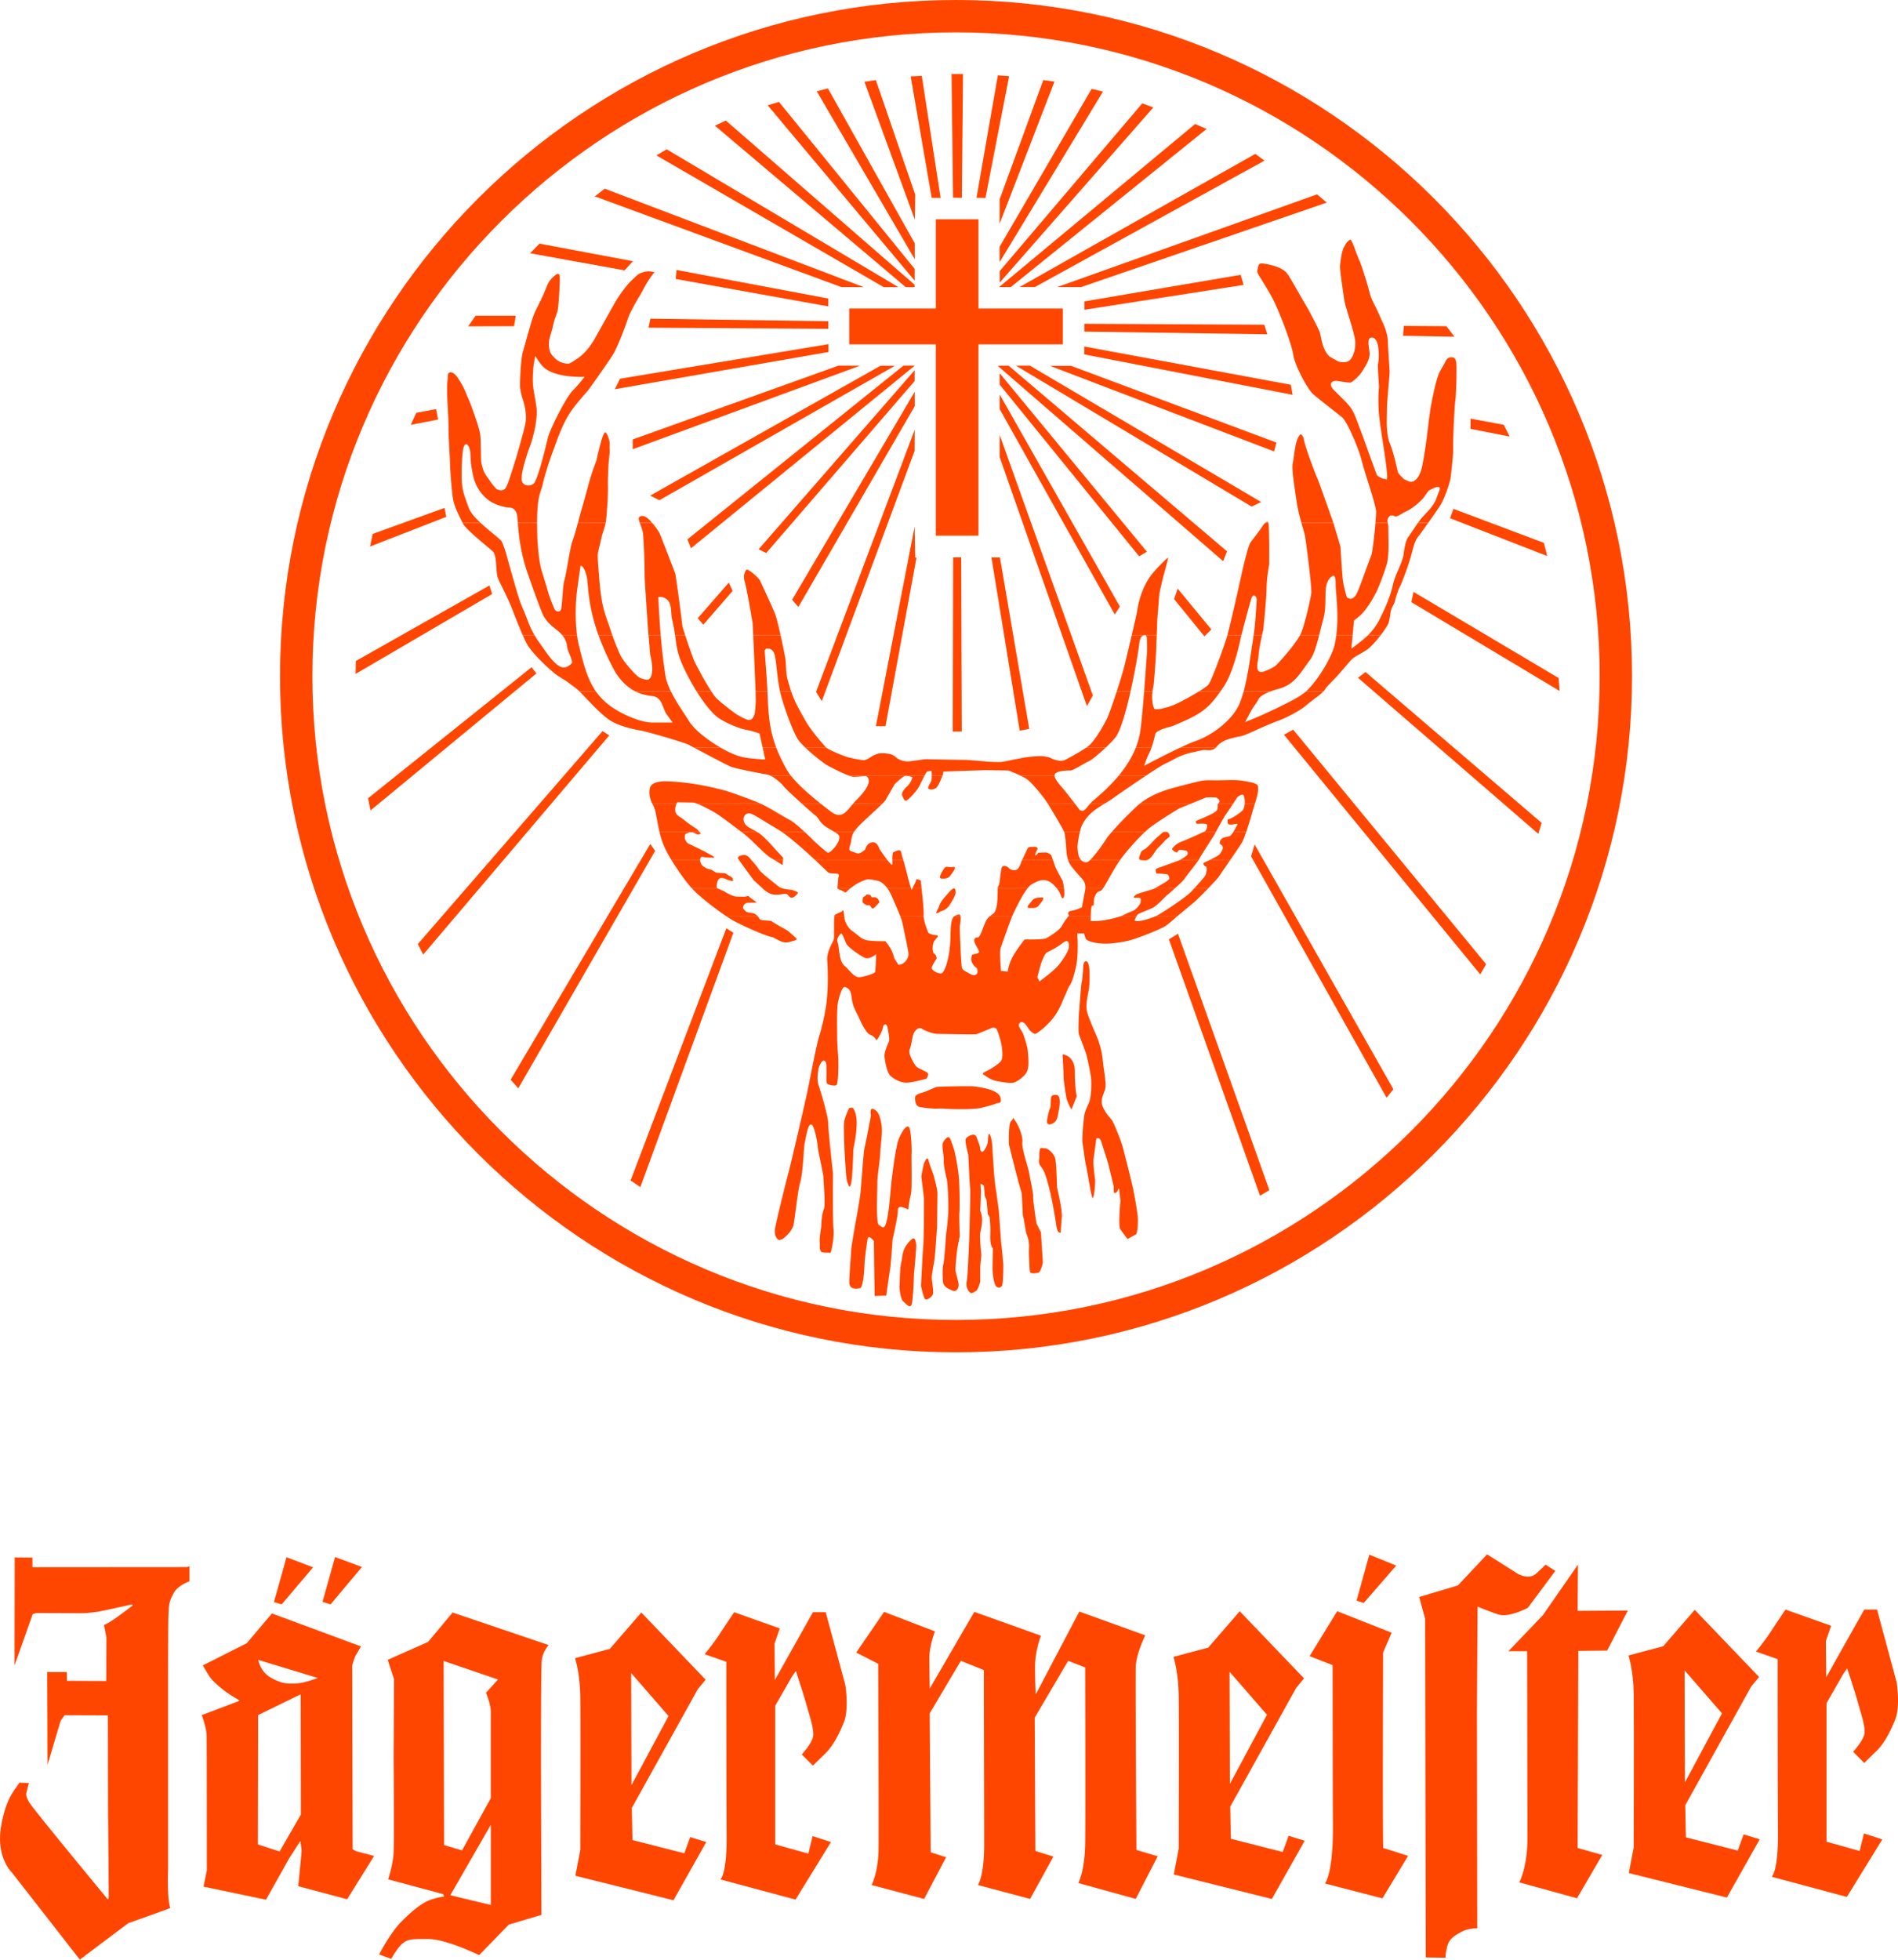 <?xml version="1.0" encoding="UTF-8"?>
<svg xmlns="http://www.w3.org/2000/svg" height="321.279" viewBox="296.261 450.634 317.865 328.102" width="311.256">
  <g fill="#ff4600">
    <path d="m441.98 602.282c.187.187.265.639.607.39.343-.25.733-.734.858-.843s.062-.296-.048-.514c-.108-.22-.265-.327-.482-.422-.219-.094-.64.063-.718-.077-.078-.142-.093-.345-.312-.359s-.422-.139-.608.094c-.188.234-.468.156-.515.484s-.078.701.047.776c.124.078.344.3.593.375.252.08.392-.091.578.096m-18.101-2.994s.936.998 1.934 1.123c.997.124 1.934-.251 2.245-.062.312.187.437.687.936.562.499-.126.936-.813.936-.813s-.624-.435-1.31-.496c-.687-.064-1.56-.188-1.996-.562-.438-.375-2.993-2.308-3.305-2.869s-1.248-1.559-1.248-1.559-.499-.75-1.061-.812c-.561-.062-1.371.25-1.123.624.25.375 1.062 1.497 1.062 1.497l1.559 2.12zm30.622 36.983c.562.062 4.614.187 5.988-.125 1.371-.312 2.119-.562 2.618-.747.498-.188.873.062.75-.813-.126-.873-1.062-1.247-1.748-1.496-.687-.251-2.183-.499-2.743-.562-.562-.063-5.987 0-6.362.125-.374.124-1.621.748-2.12.872-.499.126-1.31.375-1.372.812-.062.438.062 1.436.687 1.621.624.188 2.682.313 2.682.313s1.059-.062 1.62 0m-15.467-.186s.81.687.686 3.117c-.125 2.433-.562 3.368-.562 4.304 0 .937-.187 3.93-.187 3.93s-.188 2.683-.624 1.621c-.437-1.06-.374-1.871-.499-3.306-.125-1.434-.374-6.673-.187-7.484s.81-2.118.81-2.118zm3.701 31.537-.125-9.195c-.066-.087-.52-.658-.814-.658-.112 0-.186.092-.226.276-.186.862-.496 3.648-.499 3.677-.014.452-.144 4.462-.781 4.591a3.43 3.43 0 0 1 -.68.076c-.741 0-1.117-.354-1.117-1.055 0-.739.099-2.13.186-3.354.054-.748.104-1.455.126-1.947.034-.697.422-2.894.799-5.017.331-1.87.674-3.805.762-4.653.068-.67.154-1.785.247-2.964.157-2.042.32-4.154.439-4.59.122-.447.521-2.521.784-3.892.148-.767.255-1.321.276-1.407.015-.059.001-.193-.014-.338-.028-.291-.065-.656.074-.812.091-.102.234-.103.436-.002.773.387 1.025 1.123 1.27 2.525.165.951.029 2.213-.08 3.228-.057.533-.106.995-.106 1.332 0 .518-.134 1.616-.263 2.68-.122 1.004-.236 1.953-.236 2.372 0 .485-.02 1.435-.036 2.271-.015.688-.027 1.284-.027 1.532l-.001.196c-.014 2.057.103 3.152.351 3.259.09.038.183.107.271.174.136.102.277.205.408.205.248 0 .456-.399.635-1.223.296-1.352.477-3.354.622-4.965.069-.768.128-1.43.188-1.892l.053-.404c.219-1.704.675-5.25 1.136-6.343.398-.946 1.024-2.052 1.476-2.052.082 0 .155.035.217.106.396.463.503 4.122.444 4.523-.02.145-.013.859-.004 1.768.021 1.853.046 4.389-.121 4.974-.246.861-.434 2.472-.436 2.487l-.01.085-.062-.06c-.001-.002-.125-.12-.481-.239-.038-.014-.08-.028-.126-.046-.181-.065-.404-.146-.604-.146-.311 0-.463.213-.463.651 0 1.053-.838 4.599-.874 4.749-.012.175-.312 4.433-.436 5.112-.123.678-.618 4.266-.623 4.303l-.006.033-.034.002zm4.157-1.539s.125 1.995.624 2.432c.499.438 1.061 1.188 1.372.624.312-.562.438-5.176.438-5.176s.436-4.554.373-4.927c-.062-.375-.187-1.312-.623-.999s-1.123 1.061-1.436 1.872c-.311.81-.249 1.309-.436 2.057-.188.75-.25 2.495-.25 2.745 0 .249-.062 1.372-.062 1.372m6.299-10.041s-.312 4.677-.437 5.55-.499 2.435-.437 3.182c.062.749.374 2.245.125 2.683-.25.436-1.061.998-1.311.623-.249-.373-.624-2.12-.624-2.12s.25-5.301.375-6.735.125-7.298.125-7.731c0-.438-.437-3.618-.437-3.867 0-.25.374-1.997.374-1.997s.561-1.683.811-.748c.249.937.811 2.37.811 2.37s.686 2.37.686 3.181c.001.809-.061 5.609-.061 5.609m2.931-12.661s.624 2.807.749 4.679c.124 1.871.124 5.363.062 5.676-.062.312.062 3.866.062 3.866s-.374 1.809-.437 2.309c-.062.498-.373 3.181-.248 3.679.123.5.561 1.936.497 2.308-.062.375-.311 1.123-1.06.812-.748-.312-1.497-.688-1.559-1.436s-.125-2.37.062-2.994c.188-.623.438-5.052.5-5.361.062-.312.249-1.871.312-3.307.062-1.435-.062-4.803-.249-5.551-.188-.749-.562-2.559-.499-3.056.062-.499-.312-2.371-.188-2.87s.936-1.56 1.247-.873c.313.684.749 2.119.749 2.119m3.866-1.87c.188.498.437 1.122.437 1.496s.312.749.687.188c.375-.562.5-.937.561-1.311.062-.374.062-1.871.374-1.247.313.623.374 1.684.374 1.684l.312 4.804s.125 1.495.312 2.681.498 3.618.498 3.618.374 5.426.436 5.737.312 3.242.312 3.242 0 3.307-.25 3.556c-.248.251-.436.375-.871.125-.438-.249-.687-2.12-.687-3.057 0-.936.062-3.368.062-3.368s-.499-.312-.437-2.245-.125-2.992-.125-2.992l-.312-.562s-.126-2.184-.25-2.433c-.123-.25-.249-.623-.249-.623l-.124-1.623s-.686-.685-.561 0c.125.687-.063 4.18-.063 4.18s.312.624.312 1.497c0 .874-.188 1.561-.312 2.246-.126.687.188 3.679.188 3.679s-.188 1.747-.188 2.059v2.37s-.374 1.435-.686 1.56c-.313.126-.749.622-1.122.188-.375-.438-.625-.999-.438-1.936.188-.935.438-8.044.438-8.044s.186-7.049.123-7.299c-.062-.248-.312-5.675-.312-5.675s-.622-2.308-.436-2.682c.187-.375 1.062-.812 1.434-.687.376.125.376.375.563.874m6.238-3.306c.562.748 1.372 2.619 1.248 3.68-.125 1.061.997 4.239 1.123 5.053.123.81.747 3.555.685 4.053-.062.5.562 4.49.562 4.49l.748 1.497.313 5.053s-.313 1.56-.748 1.684c-.438.125-1.248.188-1.373-.062s-.25-3.617-.187-3.992c.062-.373-.063-1.621-.313-2.12-.249-.499-.562-2.993-.686-3.305s-.124-3.742-.312-4.116c-.188-.375-2.059-7.858-2.059-7.858s-.125-3.555.374-3.93.063-.876.625-.127m4.863 4.691s.298-.017.493.073c.53.242 1.304.979 1.442 1.845.187 1.188.249 4.617.249 4.617s.935 3.805.81 5.052c-.124 1.247-.187 2.557-.187 2.557s-.562.188-.75-1.31c-.187-1.497-.81-4.616-.81-4.616s-.747-3.367-1.248-4.365c-.499-.996-.933-.996-.81-1.995.08-.64.007-1.523.201-1.826.11-.171.61-.032.61-.032m.562-4.941s-.313 1.247.686.873c.998-.374.998-1.062 1.248-2.309.248-1.246.248-2.493-.374-2.556-.624-.062-.874.124-.935.497-.064.375 0 1.498-.188 1.809-.188.315-.437 1.686-.437 1.686m2.557-10.789s2.062.124 2.059 2.868c-.002 2.744.312 4.179.312 4.179l-.875 2.184s-.748-1.247-.873-2.059c-.124-.812-.437-2.683-.437-3.243.001-.562-.186-3.929-.186-3.929m3.48-14.85s.029-.498.253-.66c.53-.383.708.708.749 1.148.062.682.091 2.657-.093 3.602-.094.486-.233 1.123-.316 1.77-.083.648-.109 1.33.039 1.894.141.534.472 1.385.799 2.176.324.784.643 1.509.769 1.806.247.587.861 2.128 1.046 4.005.096.954.235 1.86.342 2.653.104.794.172 1.453.127 1.93a2.88 2.88 0 0 1 -.179.707c-.09.252-.194.508-.28.771-.178.54-.283 1.14.004 1.815.272.642.568 1.081.846 1.432.267.336.514.583.7.847.355.504 1.628 3.724 1.844 4.62.219.903 1.434 5.577 1.746 7.134.312 1.567.745 4.042.745 4.896 0 .431-.015 1.03-.077 1.547-.03.25-.07.479-.125.656-.06.188-.118.254-.142.267-.301.148-1.082.575-1.393.744l-.145-.196s-.623-.809-1.06-1.43c-.389-.558.024-4.755.03-4.814l-.254-2.061s-.257.488-.274.513a.68.68 0 0 1 -.092.11.646.646 0 0 1 -.381.192c-.163.025-.141-.857-.122-1.063l-.94-3.86c-.062-.251-1-3.191-1.188-3.755-.104-.31-.26-.465-.439-.508a.417.417 0 0 0 -.211.005.84.84 0 0 0 -.162.084s-.322 2.627-.445 3.311c-.067.371-.018 1.146.052 1.863.07.727.164 1.43.196 1.68.027.229 0 .957-.079 1.677a9.462 9.462 0 0 1 -.147.969c-.027.13-.058.242-.09.329-.035.092-.059.119-.059.119-.032-.028-.073-.098-.122-.228-.095-.249-.171-.606-.234-.923-.126-.626-.689-4.004-.813-4.442-.062-.216-.169-.924-.276-1.678-.108-.764-.219-1.575-.281-1.98-.12-.782.188-4.313.37-4.981.092-.334.183-.561.296-.818.117-.268.259-.564.446-1.034.391-.977.386-3.32.323-4.007-.062-.69-.628-3.396-.817-4.023-.186-.624-1.122-2.991-1.246-3.428-.113-.397.005-3.294.068-3.865.031-.281.109-1.391.195-2.477.086-1.103.179-2.132.232-2.292.071-.212.134-.88.18-1.458.046-.603.085-1.291.085-1.291"></path>
    <path d="m470.338 614.958s2.424-1.771 3.217-2.738 1.586-2.292 1.676-2.819c.087-.528.175-1.808-1.059-.838-1.234.971-2.379 1.365-2.688 1.63-.309.267-.573 1.06-.705 1.277-.132.222-.793 2.784-.793 2.784zm-27.345-4.56s-1.061.896-1.81.632c-.748-.267-2.819-1.765-3.129-2.291-.308-.529-.712-1.984-.977-1.765-.156.132-.49.512-.58.918-.062.283.068.547.14.89.177.838.201 2.874 1.039 3.542.837.668 1.597 2.046 2.609 1.914 1.014-.133 2.445-.606 2.533-.87.089-.264.175-2.97.175-2.97m-5.335-6.315.031.244c.024.174.052.322.08.419.112.376.525 1.322 1.296 1.824.176.112.345.245.513.383.173.141.345.287.521.425.357.279.749.54 1.218.657.454.111 1.284.158 1.983.176.556.014 1.042.012 1.228.011.157.188.655.798.947 1.354.177.334.316.712.413 1.007.098.295.157.535.157.535l.576.882c-.01.06.016.124.147.162a.266.266 0 0 0 .11.005l.116-.023c.791-.147 1.507-1.106 1.408-1.943-.088-.751-.928-4.635-1.061-5.26-.033-.155-.143-.467-.295-.855h3.901c.077 1.135.807 2.751.807 2.751s.438.312 1.248.375c.81.062-.125.561-.375 1.186-.249.622-.249 1.685.125 1.934s.374.81.374.81-.624.874-.81 1.436c-.188.562 1.247 1.186 1.683.999.438-.188 1.372-2.495 1.436-6.05.041-2.405.227-3.126.594-3.438h1.094c.092.514-.129 1.483-.129 1.815 0 .499.125 3.491.125 3.491s.124 2.87.249 3.308c.125.436.748.624 1.496 1.06.748.438 1.061-.187 1.061-.187s.187-.688-.188-.937c-.373-.25-.748-.812-.811-1.247-.062-.437.158-.937.158-.937s1.191-.157 1.144-.465c-.07-.467-.739-1.219-.804-1.842-.061-.624.625-.562.625-.562.374-.062.748-1.436 1.248-2.559a2.54 2.54 0 0 1 .687-.941h3.775c-.636 1.565-1.674 4.614-1.894 5.199-.256.678.043 3.909.043 3.909l1.101.129s.17-1.154.766-2.342c.594-1.188 2.079-3.056 2.079-3.056s3.104.086 3.654-.212c.552-.296 2.248-1.356 2.63-2.12.286-.571.788-1.222 1.021-1.51l3.769.001c-.013.385-.013.662-.013.662s-.187.093.281.093c1.112.103 3.332-.32 4.632-.758l2.738.003a2.056 2.056 0 0 0 -.193.408c-.041.149-.243.333.21.366.599.069 2.159-.368 3.109-.773l3.691-.001c-.764.657-1.543 1.353-1.986 1.623-1.105.674-4.995 2.17-6.227 2.446-1.246.281-2.705.48-3.745.48-1.104 0-3.165-.253-3.372-.926-.205-.671-.225-.706-.224-.778h-1.148s.249 3.341-.186 5.402c-.283 1.346-.701 2.82-1.111 3.346-.23.3-.449.995-.835 1.788-.164.34-.794 2.138-1.749 3.403-1.286 1.703-2.979 2.924-3.219 2.87-.207-.046-.688-.352-.946-.714-.124-.175-.245-.357-.361-.526a3.459 3.459 0 0 0 -.358-.453c-.537-.538-.938-.221-1.028.142-.03.126.024.273.073.385.055.12.133.262.219.403l.245.399c.076.126.131.224.156.287.125.311.739 2.099.8 2.881.062.812.302 2.588-.114 3.479-.42.9-1.751 1.781-2.31 1.896-.582.116-2.041-.123-2.926-.312a4.07 4.07 0 0 1 -1.161-.473c-.363-.208-.688-.438-.965-.625-.065-.137-.011-.204.105-.286.11-.078.247-.15.376-.215l.312-.146c.243-.122 1.777-1.012 2.179-1.548.226-.301.267-.774.26-1.211-.008-.44-.07-.897-.102-1.214-.065-.645-.57-2.348-.829-2.863-.176-.354-.516-.359-.747-.308a1.58 1.58 0 0 0 -.299.108l-.114.062c-.173.071-2.111.865-2.335.921-.096.024-1.522.014-3.067-.012-1.521-.025-3.097-.056-3.439-.056-.646 0-2.109-.545-2.523-.841-.295-.211-.593-.137-.824.03-.225.161-.409.419-.539.646-.075.132-.135.333-.187.552s-.101.479-.151.747c-.104.539-.21 1.075-.355 1.396-.193.426.039 1.093.289 1.622a7.56 7.56 0 0 0 .729 1.234c.154.192.525.38.876.552l.557.273c.176.089.342.179.477.269.344.229-.013.841-.135 1.026-.372.104-2.45.665-3.389.665-1.003 0-2.148-.659-2.689-1.199-.511-.512-.886-2.378-.949-3.201-.028-.366.115-.896.294-1.396.18-.497.38-.933.442-1.086.148-.373-.061-1.563-.241-2.404-.112-.527-.419-.613-.665-.265-.076.105-.13.558-.186.68l-.262.608c-.061.12-.532.993-.695 1.131-.084.067-.205-.307-.37-.44-.088-.072-.185-.159-.298-.242a1.528 1.528 0 0 0 -.446-.226c-.53-.158-1.375-1.738-1.765-2.65-.188-.438-.454-.906-.696-1.424-.239-.506-.45-1.051-.54-1.652-.047-.312-.082-.584-.122-.815a3.207 3.207 0 0 0 -.16-.631c-.153-.386-.41-.638-.887-.807-.554-.195-1.037 1.906-1.163 2.44-.255 1.084-.174 3.79-.174 5.403 0 1.625.054 1.858.179 3.924.086 1.416-.003 4.306-.266 4.621-.203.243-1.257.052-1.584-.209-.029-.023-.066-.081-.093-.228a3.705 3.705 0 0 1 -.031-.579c0-.5.03-1.187 0-2.062-.016-.43-.071-.724-.193-.869-.189-.232-.426-.079-.536.031-.24.237-.468.754-.534.983-.127.443-.389 2.047-.059 2.972.314.881 1.612 5.153 1.612 6.306 0 1.188.812 8.5.812 8.5.005.389-.068 7.82.084 9.213.172 1.564-.442 4.229-.532 4.099-.1-.146-1.365.053-1.551-.257-.175-.292-.211-.45-.218-.645-.008-.229.023-.494-.008-.965-.03-.448.029-.994.1-1.485l.101-.663c.029-.2.05-.361.05-.46 0-.381.127-2.211.419-2.793.181-.362.156-1.611.103-2.756-.055-1.175-.147-2.34-.147-2.621 0-.303-.241-1.467-.472-2.575-.116-.561-.233-1.117-.321-1.561-.089-.455-.144-.767-.144-.854 0-.455-.377-2.728-.828-3.629-.166-.332-.435-.329-.611-.062-.122.185-.229.514-.322.863-.188.713-.344 1.635-.438 2.04-.049.207-.09.617-.131 1.146l-.131 1.803c-.102 1.322-.241 2.739-.484 3.593-.252.878-.456 2.354-.646 3.76-.093.694-.414 3.21-.506 3.499-.357 1.129-1.409 2.001-1.886 2.311l-.483.141c-.249-.077-.938-.604-.686-2.016.306-1.714 1.967-8.315 2.271-9.415.308-1.103 2.651-11.184 3.143-13.513.488-2.324 1.449-7.557 2-9.328.558-1.797 1.182-4.687 1.305-6.707.082-1.35.174-2.969.003-5.926-.079-1.373.931-2.998 1.076-3.359.029-.075.042-.2.05-.329.009-.137.014-.312.016-.514.004-.397 0-.896 0-1.391 0-.487.004-.974.027-1.349.007-.13.017-.247.03-.346zm-14.462 0 .082.118.141.215c.039.059.09.129.146.173l.18.067c.06.013.137.024.227.037.171.021.389.041.604.06l.59.047.202.021.144.071c.058.052.137.113.276.19.104.059.418.249.727.434.303.184.622.373.725.415.083.035.242.125.399.216.17.099.338.193.421.231.124.055 1.438 1.23 1.569 1.378.035.039.053.188-.025.23-.276.154-.375.145-.619.218-.363.109-.57.188-.948.217-1.025.074-2.089-.833-2.481-.892-1.13-.177-5.253-2.046-6.707-2.882a15.676 15.676 0 0 1 -.893-.564z"></path>
    <path d="m454.002 603.154c.561-.187.936-.437 1.372-1.122.437-.687.998-1.621.937-2.12-.063-.5-.188-.937-1.123.124-.937 1.062-1.435 1.623-1.622 2.246-.187.622-.748 1.31-.374 1.246.373-.061.249-.186.81-.374m3.123.928c-.047-.262-.171-.407-.441-.304-.262.102-.479.155-.653.304zm-21.127 0 .016-.108c.01-.049.02-.089.03-.122.291-.221 1.133-.554 1.146-.559l.13-.127a1.21 1.21 0 0 1 .133-.136c.087.111.126.415.167.755l.038.297zm62.603-4.707c-.969 1-2.057 2.082-2.494 2.44-.424.344-1.278 1.058-2.187 1.814-.174.145-.354.298-.534.451h-3.692c.115-.048.224-.097.319-.146.87-.435 4.898-3.084 5.769-4.034l.482-.524zm-5.586 0a46.042 46.042 0 0 1 -1.379 1.199c-.16.119-1.584 1.702-2.335 2.058s-2.295.948-2.452 1.068c-.079.059-.187.218-.281.382h-2.737a5.02 5.02 0 0 0 .73-.304c.793-.436 1.413-.559 1.747-.811.421-.319.967-.999.981-1.294.016-.298.096-.722-.218-.719-.354.005-.839-.006-.839-.006-.238-.104.028-.32.309-.524.282-.202 2.604-.825 2.901-.95a3.57 3.57 0 0 0 .191-.097zm-15 0c-.013.2-.043.416-.091.651-.169.848-.466 2.503-.466 2.503s-.857.466-1.748.593c-.89.127-.424.807-.424.807l-.125.152 3.768.001c.013-.374.035-.854.081-1.271.094-.842.188-.435.346-.562.154-.124.061-.997.154-1.247.094-.248.248-.653.499-.935.249-.281.404-.062.811-.468a1.62 1.62 0 0 0 .171-.222zm-4.761 0c.561.724.718 1.33.718 1.33s.254.679.466.085c.102-.283.077-.865.016-1.416zm-9.896 0a48.247 48.247 0 0 1 -.042 1.671c-.043.889-.17 1.779-.468 2.288-.176.303-.514.446-.862.748h3.774c.102-.249.193-.462.27-.619.429-.89 1.413-2.953 2.312-4.09zm-14.291 0c-.076.178-.117.287-.117.287s-.04-.107-.104-.289l-3.964.002c.33.461.542.91.636 1.115.163.359 1.052 2.363 1.53 3.592h3.901a2.391 2.391 0 0 1 -.004-.304c.041-.731-.185-2.948-.346-4.403zm-10.405 0a6.452 6.452 0 0 0 -.539.477l-.236.237-.356-.188c-.233-.121-.523-.268-.636-.295-.098-.024-.283-.129-.393-.191l.003-.038zm-22.215 0c.166.081.75.347.984.441a.913.913 0 0 1 .133.067l.121.082c.092.064.196.139.375.224.168.079.394.209.646.318.256.113.553.219.851.233l.441.021.9.009c.084 0 .181-.017.267-.033l.265-.053a.724.724 0 0 1 .197-.012c.078.086.154.156.234.225.083.071.186.147.292.224.205.146.426.286.549.373a2 2 0 0 1 .293.247 43.76 43.76 0 0 1 -1.605.043c-.043.001-.225.103-.344.177a.746.746 0 0 0 -.28.346.992.992 0 0 0 -.062.195.38.38 0 0 0 .084.327c.067.075.146.173.23.261.089.091.196.188.319.244.067.031.159.054.249.07.092.02.198.034.307.05.203.03.412.055.524.084.09.022.291.126.534.289.085.059.166.149.244.255h-5.241c-1.727-1.155-4.574-3.338-5.811-4.705z"></path>
    <path d="m453.877 597.729c.562.063 1.186 0 1.497-.437.312-.436 1.309-1.622.499-1.497-.811.125-1.186-.249-1.497.25s-1.06 1.621-.499 1.684m-3.277 1.646c-.086-.775-.153-1.335-.153-1.335l-.686-.249s0 .249-.312.812a9.38 9.38 0 0 0 -.382.775zm51.661-4.707c-.894 1.307-1.766 2.568-1.892 2.773-.113.182-.891 1.022-1.769 1.932l-2.338.002c.82-.888 1.776-1.939 1.892-2.242.299-.775.156-1.338.156-1.338-.085-.15-.296-.094-.38-.249-.093-.172-.252-.383.025-.502.097-.042.419-.188.805-.375zm-5.286 0c-.51.75-2.066 2.652-2.341 3.098-.163.267-.91.971-1.619 1.607l-3.382.002c.57-.303 2.007-1.163 2.007-1.163l.452-.403s.016-.734-.437-.812c-.452-.077-1.731-.108-1.731-.108s-.232-.7-.029-.795c.2-.094 3.491-1.263 3.787-1.387.022-.009.047-.021.073-.034zm-9.171 0c.15.014.283.018.412-.002zm-12.656 0c.039.114.086.23.138.345.424.935 2.087 2.555 2.426 3.062.246.369.336.781.302 1.301h2.977c.539-.795 1.766-3.197 2.83-4.707h-5.034c-.42.388-.573.379-.953.292a1.009 1.009 0 0 1 -.476-.291zm-7.722 0c-.074.159-.123.26-.123.26s-.34 1.188-.849 1.357c-.508.169-1.06-.084-1.272-.339s-.678-.34-.678-.34-.424 0-.509.383a21.563 21.563 0 0 0 -.298 2.129c-.041.593-.338 1.06-.338 1.06l-.001.195 4.983.002c.26-.331.514-.582.743-.705 1.026-.552 2.129-1.146 3.36-.128.335.277.6.563.809.833h1.199c-.069-.604-.184-1.168-.229-1.257-.085-.17-1.101-1.96-1.271-2.469-.078-.237-.203-.621-.327-.982zm-21.723 0c.025.679.118 1.041-.434.441a8.035 8.035 0 0 1 -.369-.439l-12.092-.002c1.139 1.062 1.97 1.875 2.085 1.979.12.104.271.163.516.197.255.038.58.047 1.014.069.301.015.36.24.326.405a.888.888 0 0 1 -.084.211l-.16 1.846h2.157c.044-.034.088-.065.131-.097.222-.155.421-.321.698-.504a6.667 6.667 0 0 1 1.185-.615c.527-.22.799-.312 1.114-.306.145.004.3.026.505.064.193.037.436.086.764.141.797.135 1.405.732 1.824 1.315h3.964a19.24 19.24 0 0 1 -.521-1.771 69.017 69.017 0 0 0 -.771-2.938zm-18.315 0-.067.821c-.247-.172-.682-.46-1.289-.821zm-13.879 0c.003.237.085.454.224.682.084.141.176.234.279.316.092.073.196.135.32.216.227.148.514.243.745.309l.308.077.104.026.139.078.167.122.181.127c.055.036.116.074.17.095l.141.031.188.021.488.032c.346.021.678.031.707.031l.447.278c.195.123.398.224.562.328.163.104.241.187.266.262.041.132.084.31.095.447-.242.029-.894-.189-.994-.225-.054-.028-.25-.13-.479-.201-.246-.074-.633-.15-.883.073a.827.827 0 0 0 -.207.29c-.037.087-.062.184-.096.296a2.846 2.846 0 0 0 -.104.513 1.06 1.06 0 0 0 0 .239c.01.061.037.176.146.23a.31.31 0 0 1 .026.013l-4.305-.002c-.066-.074-.131-.146-.188-.217 0 0-.869-.933-2.001-2.619-.384-.573-.808-1.193-1.226-1.869h4.78z"></path>
    <path d="m472.625 594.668c-.142-.413-.282-.795-.351-.886-.125-.169-.637-.424-.849-.424s-1.272.044-1.272.044-.466.678-.509.38c-.043-.296.382-.976.382-.976s.095-.424-.595-.381c-.686.042-.898-.127-1.151.424-.189.409-.638 1.358-.854 1.818h5.199zm-25.07 0a4.374 4.374 0 0 0 -.164-.494c-.125-.249-.125-1.185-.499-1.185s-.935.312-.935.312-.188-.188-.25.812c-.012.197-.01.387-.004.555zm57.4-4.707c-.264.772-.52 1.438-.695 1.734-.246.414-1.132 1.715-1.999 2.977l-3.5-.004c.726-.35 1.677-.841 1.806-1.048.197-.316.717-.969.361-1.412-.118-.151-.4-.289-.4-.289s-.039-.513.315-.829c.356-.317.984-.317 1.378-.476.156-.062.367-.338.566-.651zm-5.085 0c-.041.074-.072.136-.095.179-.237.475-2.491 3.876-2.65 4.272-.02.052-.073.14-.15.254l-3.22.002c.354-.165 1.188-.668 1.346-.914.173-.266.03-.687-.296-.718-.329-.031-.936-.188-1.123-.031-.186.156-.218.374-.375.343a.918.918 0 0 1 -.448-.212c-.152-.131-.361-.303-.281-.427.075-.124.45-.546.887-.826.437-.281 1.121-.487 1.836-.807.851-.381 1.914-.854 2.459-1.117zm-8.791 0c-.07.038-.146.097-.25.191-.28.249-.874.748-.874.748s-.592.593-.936.966c-.343.375-.873.843-.873.843s-.748.342-.842.717c-.094.374-.593 1.187.062 1.216.164.009.307.022.437.031l.412-.005c.207-.033.405-.123.649-.338.529-.468.936-1.403 1.434-1.839.499-.438.937-1.03 1.31-1.34.376-.313.625-.407.53-.688-.066-.202-.183-.404-.369-.502zm-3.111 0c-1.311 1.232-3.052 3.189-4.062 4.587-.027.04-.057.08-.085.12h-5.035c.004 0 .009-.003.012-.008.862-.797 2.496-3.129 2.779-3.633.093-.166.41-.558.853-1.065zm-13.474 0c.202.591.284 2.262.325 2.677.038.372.043 1.201.329 2.028l2.209.002a1.31 1.31 0 0 1 -.229-.304c-.249-.316-.378-1.031-.408-1.927-.007-.194.112-1.372.382-2.479zm-43.438 0a36.42 36.42 0 0 1 1.392 1.348c.077.086 2.299 2.148 2.521 2.1.578-.129 2.099-1.861 1.837-2.794-.055-.196-.349-.417-.732-.654l3.182.001c-.488.801-.317 1.256-.595 2.093-.375 1.123-.063.997.748 1.311.811.311.686.124.935.062.25-.062.812-.562.812-.562s.187-.998 1.123-1.186c.936-.186 1.247 1.062 1.247 1.062s.733 1.122 1.375 1.931l-12.091-.003c-.372-.347-.775-.72-1.199-1.104-1.414-1.282-3.047-2.688-4.363-3.606zm-7.957 0c.22.131.436.28.643.453.52.433 1.12 1.054 1.632 1.61.514.558.935 1.045 1.089 1.199.259.259.797.859.96 1.041l-.034.403h-1.356c-.16-.094-.331-.194-.515-.297-.638-.361-1.428-1.105-2.276-1.93-.424-.411-.856-.837-1.285-1.238a17.132 17.132 0 0 0 -1.273-1.094l-.197-.149zm-9.672 0 .22.251-.277.104a1.809 1.809 0 0 1 -.219.029.279.279 0 0 1 -.115-.008c-.1-.042-.242-.111-.368-.171l-.173-.082-.127-.051c-.03-.008-.127-.034-.236-.052a.83.83 0 0 0 -.377.004c-.078.026-.293.12-.348.144l-.135.04a.97.97 0 0 0 -.123.053c-.031.018-.092.053-.129.112-.072.121-.099.7-.022.846.058.112.139.263.228.393.082.121.201.274.35.324.158.054 2.48 1.191 2.555 1.241l.314.172.576.31c.207.112.41.224.566.313l.186.111a.507.507 0 0 1 .09.212 23.581 23.581 0 0 1 -.676-.034l-.801-.034a1.942 1.942 0 0 0 -.291-.07 1.007 1.007 0 0 0 -.252-.021c-.06.003-.216.024-.266.172a1.236 1.236 0 0 0 -.067.399l-4.78.001c-.816-1.32-1.604-2.854-2.004-4.663-.002-.015-.006-.029-.009-.044h6.71z"></path>
    <path d="m491.77 589.96a.567.567 0 0 0 -.255-.058c-.213 0-.317 0-.435.061zm14.639-4.707c-.134.416-.267.812-.334 1.067-.16.603-.656 2.287-1.12 3.64h-2.169c.306-.479.582-1.047.582-1.047s.41-.451-.237-.317c-.854.179-1.265.127-1.265-.229s-.144-.524.253-.604c.395-.078 2.102-1.139 2.345-1.581.145-.259.219-.591.247-.927zm-3.672 0c-.472.715-1.032 1.549-1.148 1.689-.181.215-1.331 2.281-1.72 3.017l-2.111.001a4.43 4.43 0 0 0 .321-.167c.249-.157.507-1.045.217-1.17-.422-.182-1.62 0-1.651-.078-.032-.078-.202-.405-.016-.482l1.169-.5s2.058-.836 2.283-1.295c.169-.348.078-.875.125-.984l.013-.027zm-7.178 0-1.813.735s-3.727 2.26-5.036 3.32c-.222.181-.472.402-.74.654l-5.54-.003a59.642 59.642 0 0 1 3.152-3.306c.57-.55 1.008-.995 1.496-1.399zm-23.783 0c.842 1.339 2.511 4.167 2.702 4.669.007.013.011.026.016.039l2.605-.001c.054-.219.112-.433.177-.638.404-1.281 1.407-2.376 2.409-3.113.461-.34.97-.658 1.454-.955l-2.365-.001c-.683.773-.928 1.406-1.7 1.001 0 0-.326-.463-.738-1zm-32.696 0c-1.064 1.262-1.882 2.626-3.675 1.262a98.398 98.398 0 0 1 -1.627-1.263l-3.157.001c1.101.993 2.117 1.881 2.348 2.044.267.188.574.992 1.434 1.636.477.358 1.154.707 1.672 1.026l3.182.001c.166-.269.41-.581.776-.963 1.087-1.134 2.962-2.77 3.941-3.739zm-15.299 0c1.64.79 3.866 2.24 4.741 2.664.534.259 1.63 1.209 2.533 2.046l-3.81-.003a11.718 11.718 0 0 0 -.802-.524c-1.388-.817-2.421-1.47-3.175-1.916-.733-.436-1.255-.713-1.58-.713-.695 0-1.174.818-.728 1.655.229.431.697.705 1.192.972.25.135.52.273.793.434.05.029.101.059.15.09l-2.613.003c-.777-.59-1.697-1.297-2.57-1.938-.946-.696-1.85-1.322-2.457-1.638-.598-.31-1.239-.652-1.805-.918a15.047 15.047 0 0 0 -.476-.211zm-14.239 0a3.324 3.324 0 0 0 -.118.337c-.085.297-.154.707-.023 1.047.127.33.322.508.574.683.233.164.539.337.93.663.4.335.924.703 1.346.988.359.242.645.424.723.474l.454.516h-6.712c-.602-2.735-.602-3.443-.947-4.228-.045-.104-.137-.267-.24-.479z"></path>
    <path d="m487.076 585.253.245-.193c1.184-.905 2.936-1.841 5.486-2.521 2.567-.686 3.735-.977 4.56-1.148.809-.168 1.556-.111 2.63-.111 1.075 0 1.901-.054 2.854-.037.956.017 1.537.102 2.112.222.302.065 1.224.149 1.855.556.366.584-.031 1.903-.111 2.226a17.3 17.3 0 0 1 -.299 1.01l-1.697-.002c.066-.764-.108-1.552-.276-1.56-.107-.004-.276.007-.276.007s-.593.237-.751.513a39.3 39.3 0 0 1 -.671 1.042l-2.518-.002c.064-.104.234-.258.276-.387.046-.142-.078-.398-.188-.46-.108-.063-.328-.241-.328-.241s-1.573-.11-1.901.046c-.176.084-1.412.59-2.521 1.041zm-56.456 0c-1.37-1.237-2.871-2.638-3.159-3.011-.414-.535-1.352-1.312-2.092-1.698l3.376.002c1.245 1.57 3.274 3.311 5.033 4.706zm-25.093 0c-.277-.567-.646-1.488-.454-2.565.14-.795.964-1.162 2.174-1.228 1.135-.062 3.521.155 5.327.434 1.803.281 3.469.688 4.619.969 1.138.276 4.717 1.592 6.1 2.174.155.065.318.139.488.221l-10.604-.004c-.369-.149-.699-.252-.933-.252-.572 0-2.569-.048-2.569-.048s-.064.129-.134.3h-4.014zm78.052-4.707c-1.276 1.527-2.752 2.901-4.233 4.143-.224.188-.41.38-.571.563l2.365.001c.556-.339 1.082-.649 1.475-.934 1.075-.778 3.591-2.495 5.508-3.774zm-16.324 0c.383.183.733.37.965.531.812.561 2.612 2.729 3.333 3.832.066.1.141.217.224.348l4.56-.004a26.788 26.788 0 0 0 -.305-.39c-.86-1.079-.781-1.016-1.653-2.089-.345-.425-1.424-1.532-1.503-2.228zm-14.944 0c.002.356-.024.745-.134.962-.219.44-.727 1.116-.321 1.252.406.135 1.017.033 1.337-.373.286-.36.719-1.392.895-1.84zm-4.047 0c.393.067.812.22.812.22s-.196.895-.873 1.503c-.676.609-1.031 1.235-.812 1.658.221.422.338.998.812.66.474-.339 1.522-1.472 1.912-2.149.236-.411.632-1.271.957-1.894zm-9.697 0c.2.068.372.114.501.131.599.08 2.149-.171 2.271-.087 1.391.957-1.035 3.382-1.75 4.099a9.052 9.052 0 0 0 -.511.562l4.895.002c.313-.305.535-.548.611-.683.312-.563 1.496-2.62 1.496-2.62s1.209-1.209 1.745-1.407z"></path>
    <path d="m486.466 575.839c-.68 1.719-1.694 3.28-2.887 4.707h4.543c.697-.465 1.315-.873 1.757-1.156 1.657-1.062 1.612-.861 3.114-1.706.768-.433 1.871-.822 2.631-1 .752-.176 1.576-.352 1.965-.444.219-.054.883-.007 1.112 0 .195.006.736-.009 1.16-.401l-6.002.001c-2.73 1.288-5.969 3.011-5.969 3.011s.436-1.376.87-2.185c.11-.204.228-.5.341-.827zm-55.302 0c1.316 1.261 3.076 2.607 3.632 2.925.722.412 2.685 1.413 3.772 1.781l9.259.001a.335.335 0 0 1 .126-.031c.095 0 .203.014.312.031h2.808c.208-.401.388-.702.479-.728.237-.068.729-.17.729-.035 0 .068.03.398.03.765l1.776-.002.053-.136c.118-.322.102-.592.102-.592l7.059-.238 3.865.062s1.143.444 2.091.902l5.62.001a.557.557 0 0 1 .013-.217c.176-.609 1.883-.695 2.708-.695.362 0 2.331-1.231 3.056-1.566.442-.204 1.664-1.209 2.749-2.228l-3.269-.001c-1.154.785-3.083 1.84-3.598 2.069-.656.292-1.915-.102-2.336-.373-.166-.107-.895-.292-1.778-.296-.848-.004-1.646.118-2.003.147-.716.063-3.848.755-4.409.817-.303.035-1.796.021-3.114-.11-1.244-.124-2.628-.208-2.781-.224 0 0-3.518-.038-6.301-.112-.656-.017-1.056.043-1.74.15 0 0-1.594.223-1.706.223-.476 0-1.425-.121-2.112-.744a2.184 2.184 0 0 0 -1.225-.555c-.524-.055-.982-.161-1.589-.036-.54.112-1.226.488-1.302.554-.076.069-.834.576-1.223.559-.704-.031-2.067-.332-2.743-.521-.716-.198-2.933-1.117-3.502-1.547zm-7.17 0 .431 1.957s-.38.021-1.392-.086c-.996-.104-2.035-.121-3.403-.609-.8-.286-1.717-.729-2.644-1.261l-4.435-.001c1.789.957 5.401 2.869 6.052 3.144.785.334 5.487 1.239 6.151 1.335.17.023.383.105.615.227l3.376.002a8.013 8.013 0 0 1 -.745-1.087c-.741-1.333-1.3-2.51-1.726-3.62h-2.28z"></path>
    <path d="m478.133 575.839c.119-.078.229-.157.331-.229 1.103-.81 2.767-3.736 3.26-4.819.277-.607.938-2.485 1.555-4.367l2.312.001c-.725 3.226-1.633 6.484-2.494 7.632-.343.458-.991 1.124-1.696 1.784zm26.398-9.415c-.229.837-.486 1.599-.778 2.229-1.29 2.779-4.709 5.161-7.153 6.013-.687.239-1.676.674-2.74 1.176l6.003-.002c.06-.058.118-.121.173-.192.502-.672 1.379-1.092 2.225-1.333.842-.243 1.731-.39 2.074-.483.326-.089 1.39-.543 2.633-1.113 1.237-.566 2.789-1.21 3.446-1.444 1.297-.464 3.599-1.684 4.483-2.445a37.728 37.728 0 0 1 1.893-1.485c.456-.339.833-.656 1.087-.921l-2.929.003c-1.057.93-3.058 1.904-5.356 3.013-2.373 1.144-4.795 2.087-4.795 2.087s.904-1.759 1.219-2.262c.3-.481.785-1.067.966-1.489.242-.564 1.131-1.022 1.986-1.349h-4.437zm-16.656 0c-.177 2.242-.388 4.629-.604 6.316a12.666 12.666 0 0 1 -.805 3.103l2.637-.004c.304-.882.577-1.993.615-2.218.127-.753 2.298-1.245 2.88-1.402 4.333-1.847 5.747-2.523 8.031-5.79l-3.61-.005c-1.588.98-3.838 2.17-4.692 2.44-.489.153-1.382.393-1.632.444-.252.051-.924.142-1.111 0-.053-.039-.372-.741-.372-2.003 0-.298.028-.604.064-.88zm-60.977 0c.469 2.084 2.062 6.508 2.929 7.894.267.428.759.966 1.336 1.519l3.508.003a.712.712 0 0 1 -.095-.082c-.321-.354-2.485-2.742-3.48-4.557-.995-1.813-1.695-2.915-2.328-4.777zm-13.953 0c1.244 1.978 2.615 3.714 3.63 4.403 1.538 1.047 3.883 1.896 4.62 2.001.867.124 2.271.619 2.271.619l.526 2.392h2.281c-1.161-3.026-1.329-5.555-1.486-9.411l-1.995-.004c.032.968.047 1.646.035 1.809-.032.395-.094 1.455-.149 1.779-.027.166-.243.955-.739 1.147-.485.187-1.877-.668-2.078-.776-.428-.229-2.819-2.041-3.633-2.855-.195-.195-.488-.601-.818-1.104zm-10.22 0c.803.397 1.692.642 2.695.74 1.632.159 1.699 1.616 2.359 2.88l1.131 1.567h-3.316c-1.1 0-2.669-.362-4.794-1.393-2.233-1.084-3.688-2.331-4.721-3.793l-2.746-.002c.919.899 3.024 3.297 4.698 4.551 1.654 1.241 4.498 1.807 5.484 1.965.976.157 7.344 1.991 8.116 2.409.147.081.478.259.919.493l4.436-.003c-2.194-1.26-4.438-3.025-5.293-4.403-.916-1.473-2.185-3.235-3.06-5.01z"></path>
    <path d="m497.02 566.424c.82-.504 1.464-.955 1.646-1.192.52-.685 2.513-6.125 3.04-7.858.031-.101.064-.222.103-.363h2.355c-.101.402-.183.749-.236 1-.304 1.465-1.317 5.429-2.619 7.415-.236.36-.461.694-.678 1.004zm-13.742 0c.496-1.515.966-3.034 1.188-3.899.256-.988.821-3.35 1.325-5.516l2.001.001c-.544.194-.686.823-.783 1.783-.072.745-.641 4.169-1.419 7.629zm36.769-9.414c-.065.494-.15 1.001-.259 1.522-.402 1.939-2.774 6.025-4.794 7.85a2.045 2.045 0 0 1 -.048.041l2.93.001c.155-.163.264-.302.321-.414.185-.371 1.164-1.253 2.037-2.224.884-.981 1.709-1.98 2.114-2.447.423-.489.939-.81 1.371-1.037.209-.11 1.194-.684 1.484-.89.64-.455 1.522-1.434 2.267-2.401l-2.127-.001a8.658 8.658 0 0 1 -.327.305c-1.048.937-2.435 1.924-2.435 1.924l.206-2.229zm-13.835 0c-.033.237-.07.483-.111.739-.372 2.363-.815 5.922-1.569 8.677l4.436-.002a16.39 16.39 0 0 1 1.494-.478c2.686-.736 3.568-2.686 5.239-4.881.587-.771 1.078-2.491 1.477-4.057l-3.206.001c-.936 1.718-3.696 4.78-4.114 5.107-.442.347-1.99 1.091-2.445 1.037-.63-.074-.704-.741-.482-1.963.096-.52.155-1.642.371-2.707a102.7 102.7 0 0 1 .312-1.472zm-18.057 0c.098.1.17.306.175.454.021.683.068 1.992-.004 2.818-.055.637-.227 3.271-.453 6.14l1.401.002c.056-.424.131-.78.159-.934.094-.496.277-3.144.37-4.448.091-1.28.109-2.484.175-4.028zm-61.158 0c.333 1.519.636 3.042.761 3.699.124.65.127 1.569.186 2.408.058.84.332 1.74.667 2.817.053.169.104.332.158.488l-1.869.001a2.568 2.568 0 0 1 -.029-.129c-.436-2.055-.544-4.358-.793-5.665-.197-1.035-.615-1.45-1.419-1.405-.176.011-.081.081-.347.289.099 1.245.408 5.219.462 6.521l.015.394-1.994-.004c-.082-2.47-.275-6.842-.391-9.413zm-17.679 0c.326 2.24.324 3.337 2.201 6.936.433.83.918 1.675 1.426 2.48l2.465-.002a40.499 40.499 0 0 1 -1.219-2.008c-.737-1.287-1.416-2.642-1.558-2.892-.19-.34-1.052-2.794-1.614-4.514zm-12.814 0c1.062 2.911 2.52 5.787 3.078 6.577.917 1.3 1.932 2.241 3.143 2.839l5.909-.002c-.458-.926-.808-1.856-.942-2.749a99.953 99.953 0 0 1 -.783-6.664l-2.033-.001c.12 1.45.259 3.072.271 3.217 0 0 .912 3.34-.223 4.152-.259.186-.797.003-1.408-.222-.66-.243-2.42-2.29-3.15-3.448-.32-.507-.979-2.108-1.547-3.7zm-6.063 0c.449.563.711 1.159.77 1.696.13 1.165.696 1.696.87 2.881 0 0-.914 1.26-2.088.609-1.3-.722-2.429-2.651-3.315-3.838a14.042 14.042 0 0 1 -.884-1.35l-1.974.001c.238.54.461 1.019.644 1.363.763 1.434 3.019 3.607 4.486 4.855.728.619 1.465.985 2.26 1.521.399.269.706.544 1.037.778.331.232.715.546.926.739l.159.153 2.747.003c-1.476-2.087-2.085-4.612-2.867-7.718a15.001 15.001 0 0 1 -.313-1.698z"></path>
    <path d="m485.792 557.009c.484-2.079.913-3.979.957-4.314.09-.656.583-3.488 2.315-5.774.866-1.146 2.771-2.956 2.815-2.929.072.044-.467 1.969-.815 3.262-.177.652-.658 2.788-.668 3.003-.015.389-.139 1.948-.26 3.372-.115 1.38-.09 1.897-.145 3.111l-.014.273-1.823-.004c-.038-.037-.08-.058-.124-.053-.086.01-.166.028-.238.054zm-63.39 0c-.056-1.228-.095-2.045-.095-2.045l-.592-3.411c-.314-1.671-.661-3.356-.706-3.447-.047-.096-.271-.901-.074-1.407.107-.277.239-.819.557-.667.757.362 1.94 1.527 2.076 1.852.155.374 1.983 4.239 2.482 5.486.246.615.61 2.124.945 3.643zm-38.582 0c-.768-1.743-1.69-4.138-1.951-4.826-.174-.455-.766-1.721-1.26-2.743-.495-1.025-.971-1.873-1.074-2.408-.108-.557-.127-1.298-.186-2.001-.058-.695-.158-1.713-.558-2.077-.344-.312-1.632-1.372-2.778-2.371-1.16-1.01-1.994-1.837-2.226-2.299l-.052-.103 3.009-.001c1.181 1.103 2.577 2.158 3.399 2.924.293.274.869 2.176.869 2.176.309 1.109 1.998 7.292 2.522 8.545.53 1.269 1.043 2.5 1.228 3.054.104.314.477 1.175 1.03 2.13zm149.909-18.829c-.605.865-1.347 2.015-1.645 2.402-.533.692-.783 3.045-.783 3.045-.405 1.764-1.348 3.115-1.75 4.881-.479 2.105-1.294 3.911-2.262 5.85-.44.88-1.09 1.814-1.945 2.651h2.127c.6-.78 1.108-1.555 1.326-2.045.119-.268.307-1.44.334-1.67.055-.47.182-.84.48-1.37.271-.48.259-.723.446-1.334.095-.306.462-1.427.556-1.558.292-.408 1.563-3.798 2.001-5.486.435-1.675.68-2.469 1.11-3.001.213-.26.943-1.268 1.725-2.369zm-14.171 0c.31.952 1.12 3.731 1.198 3.995.021.332.295 5.087.445 5.932.146.821.564 2.456.629 2.521.081.08.391.272.67.257.344-.018.615-.356.738-.479.27-.268.885-1.934 1.408-3.373a250.064 250.064 0 0 1 1.262-3.41c.221-.573.533-3.431.7-5.438l2.065-.004c.042.206.096.44.096.74 0 1.661.15 4.326-.175 5.837-.181.841-1.141 3.536-1.739 4.795-.34.713-1.17 2.263-2.186 3.49-.594.718-1.652 1.488-1.652 1.488l-.229 2.479h-2.741c.356-2.705.144-5.112-.085-7.979-.051-.642.122-2.37-.607-1.914-.553.346-.959 1.06-1.046 2.088-.184 2.218.107 3.247-.521 5.413-.17.587-.373 1.462-.61 2.391l-3.206.001c.073-.134.137-.261.187-.378.663-1.581 1.58-5.793 1.705-6.634.131-.876-.859-8.604-1.075-9.748-.065-.336-.312-1.136-.576-2.072zm-10.883 0c.201.785.141 6.579.146 6.961-.045.234-.414 2.124-.444 4.039-.031 1.991-.556 6.896-.556 6.896a48.39 48.39 0 0 0 -.208.938l-1.399-.004c.279-1.971.336-3.365.509-5.791.027-.376-.108-.821-.435-.864-.304-.039-.421.339-.62 1.035-.156.549-1.034 3.721-1.504 5.618l-2.355.002c.632-2.302 2.255-9.63 2.49-10.719.25-1.155.999-4.133 1.297-4.67.304-.547 1.002-1.26 2.229-3.079.075-.112.198-.25.327-.357zm-103.198 0c.569.665 1.133 1.47 1.264 1.771.219.498 2.441 6.244 2.596 6.71.148.447 1.186 8.407 1.186 8.674 0 .109.209.796.498 1.677l-1.701-.002a31.342 31.342 0 0 0 -.494-2.651c-.328-1.428.141-3.027-1.393-3.664-.47-.195-.926-.086-.926-.086.124 2.387.235 4.398.403 6.402l-2.033-.001a123.946 123.946 0 0 1 -.173-2.23c-.032-.623-.482-6.838-.482-7.71 0-.875-.037-4.189-.259-6.97-.052-.644-.344-1.363-.544-1.92zm-22.488 0c.03.363.065.802.112 1.349a30.288 30.288 0 0 0 1.489 6.979c.554 1.6 1.96 5.595 2.522 6.881.695 1.592 2.1 2.423 2.795 3.056.199.182.378.373.533.566l2.457-.002c-.308-2.349-.267-5.213-.033-7.186.126-1.076.619-4.446.619-4.446.494-.141 1.035 1.451 1.131 2.348.184 1.725.232 3.793 1.218 7.241.19.665.42 1.357.672 2.047l2.315-.004c-.12-.34-.236-.68-.344-1.008-.617-1.881-.867-2.32-1.225-3.856-.463-1.986-.636-4.688-.667-5.188-.017-.25-.103-1.179-.149-1.854-.045-.673-.114-1.565 0-2.075.11-.484.36-1.499.594-2.521.195-.851.503-1.475.664-2.328h-4.649l-.129.475c-.271.974-.521 1.928-.741 2.446-.209.492-.496 1.98-.74 3.371-.244 1.39-.474 2.708-.631 3.227-.149.494-.234 1.338-.296 2.15s-.122 1.614-.186 2.224c-.017.161-.03.812-.407.922-.348.102-.664-.113-.816-.442-.443-.962-.928-2.407-.928-2.407s-.925-3.109-1.111-3.67c-.193-.58-.82-2.932-.852-7.746-.001-.188-.002-.37-.001-.547zm77.139 2.144h-7.146v-32.033h-14.497v-5.999h14.497v-14.949h7.146v14.949h14.122v5.999h-14.122zm-59.264-44.421-15.827-2.864 1.574-1.61 15.649 2.938zm34.106 6.033-25.553-4.596.149-1.503 25.404 4.783zm5.954-3.22-3.758-.016-41.285-15.185 1.653-1.29z"></path>
    <path d="m446.73 498.716h-2.459l-.059-.034-38.017-22.03 1.721-1.02.126.076zm2.447.009-1.235-.019-.068-.058-31.882-26.969 1.826-.862.123.107 31.49 27.382v.368zm.263-1.104-24.608-29.355 1.886-.572 22.722 27.954zm11.859-13.84-1.503-.028 3.58-20.509 1.886.154zm-3.955-.017-1.471-.028-.255-20.713h1.919zm-7.89 10.271-16.405-28.116 1.87-.481 14.535 25.928zm.021-6.606-8.445-23.108 1.913-.273 6.591 19.17zm4.314-3.647-1.495-.028-3.517-20.329 1.86-.086zm24.079 18.719v-1.404l26.169-4.447.491 1.69zm-14.202-14.395.015-4.11 7.302-19.958 1.878.258zm0 6.427v-2.575l.034-.059 15.378-26.382 1.905.447zm.026 3.406v-1.922l.059-.07 23.81-28.009 1.848.688-.239.272zm1.85.763h-1.958l32.83-27.304 1.923.826-.322.26zm4.041-.013h-2.565l39.473-22.289 1.536 1.13zm7.733.013h-4.002l43.519-15.526 1.622 1.381zm29.965 152.132-15.26-42.933 1.52-.928 15.305 42.923zm21.196-16.406-22.693-40.41.594-1.997.29.511 22.949 40.473zm15.691-20.643-32.88-40.137 1.547-.845 32.311 39.263zm9.717-23.543-30.192-26.124 1.259-.965.154.132 29.341 25.132zm3.564-23.922-24.819-14.864.357-1.719 24.308 14.421zm-2.077-22.593-16.268-6.325.569-1.57 15.148 5.696zm-6.28-20.001-6.563-1.29v-1.709l5.576 1.029zm-9.244-16.714-8.613-.164.144-1.65 7.115.052zm-31.336-.405-30.646-.451v-1.313l30.132.157zm4.22 10.127-34.878-6.762v-1.322l34.586 6.404zm-34.444 52.125-14.608-41.692v-3.706l15.608 43.622zm-11.252 4.104-4.738-28.999h1.426l4.908 28.709zm42.609-46.742-37.551-14.338 3.572.015 34.349 12.831zm-3.773 9.231-.115-.069-39.362-23.527h2.349l.059.035 38.666 22.799zm-4.765 9.139-37.765-32.715 1.827-.021 36.584 31.088zm-14.071-.811-.136-.167-23.221-28.589v-1.902l24.663 29.892zm-4.081 9.741-19.275-34.396v-2.441l20.134 35.509zm15.015 3.659-5.072-6.232.587-1.762 5.642 6.835zm-123.299-51.904 1.236-1.779h6.725l-.28 1.753zm-9.616 16.491.916-2.013 3.316-.62.348 1.741zm-6.826 20.375.453-2.117 12.024-4.354.298 1.493zm71.737 10.119-1.049-1.2 20.537-34.835v2.42l-.035.058zm-5.388-9.032-1.266-.632 26.126-29.969v1.805l-.061.069zm-12.592-.804-.595-1.489 36.175-29.084h1.897zm-5.295-8.04-1.543-.771 38.571-21.741h2.426zm-4.464-8.54v-1.637l34.43-12.346h3.638zm-3.002-10.045.879-1.76.126-.02 34.781-5.766v1.313zm35.751-10.107-30.101-.195.301-1.503 29.8.417zm-1.087 62.336-.96-1.555.043-.115 16.477-43.77-.016 3.539zm23.445 5.092h-1.512l.062-29.165h1.345zm-12.775-.901h-1.613l6.493-33.427.091 5.198h.222zm-30.514-16.993-.931-1.085 5.209-5.969.625 1.405zm-58.238 8.244.047-2.168.125-.07 22.25-12.574.451 1.437zm2.502 22.858-.413-2.037 27.391-21.943.804 1.045zm8.825 24.133-.898-1.762.11-.127 30.823-35.527 1.124.72-.186.219zm15.925 22.394-1.278-1.45.092-.156 23.288-39.301.818 1.145-.083.139zm20.442 16.542-1.63-1.121 16.031-42.22 1.182.748z"></path>
    <path d="m456.369 456.055c-59.438 0-107.792 48.355-107.792 107.791 0 59.438 48.354 107.792 107.792 107.792 59.437 0 107.792-48.354 107.792-107.792 0-59.436-48.355-107.791-107.792-107.791m0 221.004c-62.426 0-113.213-50.786-113.213-113.213 0-62.425 50.787-113.212 113.213-113.212s113.213 50.787 113.213 113.212-50.787 113.213-113.213 113.213"></path>
    <path d="m469.054 602.663c-.122-.001-.251-.003-.388-.002-.157 0-.249-.038-.284-.115-.078-.172.183-.47.457-.785a4.95 4.95 0 0 0 .291-.351c.295-.412.755-.451 1.338-.501a7.04 7.04 0 0 0 .189-.018c.17-.016.267.02.307.102.094.192-.219.593-.522.979-.065.083-.129.162-.184.235-.317.422-.716.456-1.204.456m43.696-74.387c-.132.585.093 2.455.333 4.077.118.802.295 2.271.594 3.703.146.695.345 1.443.535 2.124l5.346-.003c-.023-.076-.046-.14-.062-.19-.25-.715-2.354-6.711-2.631-7.304-.285-.599-2.104-5.411-2.264-6.56-.057-.412-.435-.967-.666-.666-.369.481-.604 1.147-.777 2.187-.169 1.004-.268 2.006-.408 2.632m-4.601 9.905.525.005-.003-.014c-.071-.258-.307-.166-.522.009m-104.892-.861c-.083.136.015.454.16.86l2.06-.001c-.334-.39-.67-.731-.922-.896-.638-.415-1.096-.29-1.298.037m-9.711-1c-.116.377-.291 1.08-.503 1.86h4.65c.033-.165.058-.338.076-.522.262-2.563.33-4.816.299-5.86-.016-.517.021-2.15.111-3.448.09-1.307.242-2.168.186-2.483-.062-.34.068-.949-.074-1.482-.145-.536-.311-1.089-.596-1.334-.202-.174-.478.613-.555.815-.154.397-.867 3.145-.927 3.596-.034.256-.39 1.123-.667 1.927-.261.757-.52 1.645-.556 1.743.001-.001-1.163 4.283-1.444 5.188m.612-22.591s-.958 1.228-1.52 1.828c-.564.605-.545.48-1.125 1.332-1.186 1.738-3.188 5.799-3.488 7.005-.401 1.616-1.444 6.131-2.25 7.539-.369.646-1.972.755-2.129-.375-.189-1.351.996-4.702 1.379-5.738.578-1.564 1.332-4.697 1.078-6.509-.393-2.791-.75-3.207-.563-6.066.073-1.113.144-1.412.375-2.503 0 0 .692 1.188 1.31 1.798 1.978 1.957 6.933 1.689 6.933 1.689m10.654-16.069c.383-.578.612-.896 1.039-1.443-.75-.215-1.259-.207-2.002.034-.779.252-.815.424-1.703 1.228-.869.789-2.08 2.425-2.953 3.91l-3.348 5.993c-1.268 2.16-2.4 2.972-3.113 3.441-.359.235-.92.626-1.172.684-.121.028-.469 0-.469 0s-.721-.056-1.363-.467c-.605-.387-1.184-1.069-1.336-1.482-.179-.48-.302-1.475-.111-2.223.098-.384.516-1.768.513-1.782-.024-.147.378-1.518.378-1.518s.461-1.195.52-1.632c.127-.95.297-3.558.322-5.093.01-.579-.063-1.208-.842-.541-.501.431-.799.778-1.006 1.104-.209.329-.459 1.048-.844 1.941-.383.889-.969 2.02-1.407 2.926-.431.89-.771 2.201-1.172 3.562-.402 1.363-.688 2.551-.892 3.16-.396 1.19-.548 5.462-.486 6.067.013.138.169 1.034.283 1.441.112.401.235.695.371 1.224.273 1.05.366 1.967.301 2.84-.062.861-.613 2.644-1.002 4.098-.392 1.46-.892 3.02-.892 3.02s-.226.749-.563 1.781c-.328 1.013-.689 2.155-1.031 2.531-.41.452-1.278.233-1.546-.074-.13-.148-.595-.692-.679-.815-.334-.485-1.205-1.65-1.371-2.113-.051-.14-.389-1.229-.407-1.668-.019-.452-.017-1.087-.037-1.706-.043-1.24-.003-2.304-.187-3.111-.371-1.64-1.682-5.146-1.926-5.635-.125-.25-.386-.939-.705-1.632-.322-.694-.625-1.146-1-1.741-.445-.703-1.082-1.231-1.558-.889-.214.155-.123.654-.21 1.259-.085.584-.057 1.872-.057 2.287 0 .842.26 4.55.228 5.643-.03 1.091.263 5.581.263 6.267 0 .684.264 4.232.48 5.597.208 1.303 1.107 3.039 1.617 4.05h3.008c-.93-.866-1.725-1.762-2.005-2.566-.574-1.652-1.076-2.666-1.142-4.534-.062-1.823.022-4.903.36-5.709.374-.89.91-.037 1.042.828.124.803-.034 1.768.521 4.175.533 2.312 1.998 3.686 2.957 4.272 1.002.612 2.502.968 3.056.968.804 0 1.209.657 1.305 1.217.06.347.097.744.147 1.35h3.217c.007-2.091.134-3.433.335-4.346.216-.98.485-1.476.63-2.186.283-1.393 1.318-4.514 1.693-5.45.375-.938 1.299-3.962 2.697-6.196 1.065-1.705 2.897-3.63 3.209-4.034.311-.404 3.436-4.815 4.151-5.968.704-1.133 2.082-4.703 2.519-6.078.227-.709 1.002-2.187 1.854-3.596.861-1.417.861-1.671 1.521-2.67m123.672 33.253c-.268.005-.088-.106-.324-.093-.48.025-1.304-.619-1.304-.619l-.958-2.609s-1.204-3.366-1.575-4.359c-1.769-4.708-1.275-3.887-4.621-7.24-1.078-1.077-.435-1.718.608-1.566.549.08 1.548.262 2.099.262.235 0 1.393-1.004 1.826-1.652.567-.85 1.407-2.112 1.402-3.143-.005-.757-.521-2.522.173-2.707 1.562-.412 1.469 3.57 1.219 4.447-.079.275.208 3.717.174 3.924-.11.659-.127 2.985 0 4.447.125 1.427.833 5.85.957 6.718.152 1.065.609 4.184.324 4.19m11.694-19.059c-.037-1.148-.297-1.519-1.113-1.37-.538.098-.76.764-.889 1-.266.487-.492.847-.741 1.299-.484.878-.914 2.658-1.444 5.375-.53 2.712-.633 5.731-1.522 10.377-.438 2.299-1.521 3.073-2.334 2.67-.344-.171-.717-.255-.926-.521-.213-.271-.755-.654-.853-1.073-.519-2.261-.916-3.76-1.409-4.931-.266-.628-.444-2.177-.444-3.223 0-1.053.036-2.023.036-2.521 0-.997.445-5.505.445-6.005 0-.498-.296-4.429-.296-5.113 0-.655-.226-1.833-.779-3.004-.28-.594-.624-1.41-1.036-2.3-.418-.897-.971-1.775-1.223-2.814-.284-1.169-.999-3.513-1.634-5.264-.124-.224-.481-1.06-.814-2.04 0 0-.601-1.659-.778-1.63-.119.02-.315.136-.555.407-.227.257-.403.646-.557.889-.291.467-.659 2.629-.63 3.411.032.809.58 4.592.703 5.337.031.185.155.833.335 1.408l.63 2.077c.451 1.456.872 3.026.889 3.633.03 1.146-.339 2.729-1.186 3.187-.447.242-1.339.209-1.743 0-.389-.2-.872-.49-1.297-.741-.485-.288-.956-1.179-1.223-2.001-.272-.839-.379-1.778-.519-2.151-.275-.733-1.872-3.778-2.336-4.521-.234-.375-.859-1.494-1.52-2.63-.664-1.144-1.409-2.53-1.852-2.93-.898-.806-2.354-1.146-3.448-1.334-.476-.081-.876-.129-1.038.148-.086.149-.204.747-.258.963-.088.35.319.899 1 2.003.657 1.07 1.464 2.379 2.073 3.742 1.215 2.706 2.746 6.864 2.967 8.452.216 1.533 2.299 5.667 3.411 6.598 1.152.966 3.965 3.156 4.743 3.78.831.665 2.694 5.043 3.188 6.895.248.935.812 2.871 1.409 4.707.591 1.82 1.095 3.747 1.112 4.152.01.242-.037.996-.115 1.935l2.065-.001c-.081-.4-.12-.698.356-1.174.07-.071.248-.064.47-.064.144.001.361.19.525.165.513-.084 1.03-.525 1.624-.797 1.354-.616 2.557-1.807 2.969-2.271l.869-1.218s2.562-1.603 1.739.174l-.521 1.391c-.832 1.657-1.812 2.163-2.881 3.664-.031.044-.062.088-.095.131l1.722-.004a134.058 134.058 0 0 0 1.909-2.748c.92-1.38 1.824-4.387 1.853-4.855.032-.497.441-3.318.41-4.968-.031-1.653.243-7.165.37-7.93.125-.736.229-4.522.187-5.823m-241.457 199.549 2.967.026v1.606l25.871-.019.432-.136v2.521s-2.01.675-2.664 2.01c-.655 1.335-.863 1.207-.893 5.666-.029 4.46-.025 10.527-.025 10.969v29.654s-.193 4.733.357 6.396c.012.036-7.035 2.545-7.035 2.545l-8.104 6.095-11.4-14.618s-2.672-2.498-1.785-7.699c.74-4.346 2.033-5.784 2.692-6.754.658-.968.468-.552.468-.552l1.482.055-.412 1.66s-.22.417.521 1.634c.742 1.217 12.83 15.835 12.83 15.835s.412.749.439-.055c.028-.804-.109-14.757-.109-14.757l-.028-15.642-7.252-.026-.659.939-2.198 7.364-.055-15.532h3.296v1.469l6.594.026.028-7.335-.413-2.05s.549-.083 2.609-1.604c2.062-1.521 2.226-1.688 2.226-1.688l-.164-.141s-5.056 1.137-5.853 1.247-2.006.222-2.418.222-7.719-.027-7.719-.027l-.604.166-3.05 8.61zm45.523-.041 4.451 1.69-5.27 6.213-1.286-.411zm8.133-.028 4.5 1.659-5.259 6.272-1.347-.443zm61.893 16.265s1.43-1.717 2.474-3.321c1.043-1.604 2.471-3.709 2.471-3.709l7.638 2.712-.879 2.547.056 6.092 6.374-11.351h2.142l3.296 12.235s.606 3.985-.219 6.09c-.824 2.104-1.868 4.098-3.188 5.371a147.672 147.672 0 0 0 -2.03 1.994l-1.869-1.882s1.869-1.994 1.924-3.213c.054-1.219-.495-2.823-1.154-5.149-.66-2.325-1.758-5.592-1.758-5.592s-.549.72-.826 1.219c-.272.496-2.637 4.596-2.637 4.596v23.199l5.551 1.552.714-2.936 3.077.997-5.935 9.634-12.582-3.376s1.099-.833 1.044-7.478-.055-28.959-.055-28.959zm25.385-.276 4.67-6.812 8.516 3.269s-.934 2.435-.934 4.316c0 1.883.054 5.261.054 5.261l7.473-12.846 11.155 3.987s-.99 2.546-.99 5.148.112 4.707.112 4.707l7.305-13.897 11.045 3.984s-1.565 3.2-1.594 5.316c-.054 4.209.111 30.619.111 30.619l3.568 1.052-3.68 7.145-9.616-2.659s1.1-1.937 1.155-6.865c.054-4.927 0-29.235 0-29.235l-2.857-1.105-5.605 9.522.111 22.313 3.021.94-3.9 7.089-8.737-2.326s1.046-1.439 1.046-6.811-.054-25.748-.054-25.748v-3.434l-3.849-1.549-5.221 8.803.166 23.256 2.582.83-3.682 6.979-8.79-2.326s1.099-2.159 1.153-5.869c.056-3.71-.055-31.173-.055-31.173zm88.279 32.748c.147 0 4.142 1.295 4.142 1.295l-4.291 7.114-9.627-2.489s1.383-1.547 1.334-9.802c-.05-8.254-.058-26.764-.058-26.764l-3.845-1.496 4.614-7.529 9.122 3.598-1.431 3.324c.001 0-.111 32.749.04 32.749m-2.347-49.138 4.508 1.827-5.441 6.256-1.208-.387zm19.725-.056 4.892 3.102s1.977 1.384 3.406.056c1.427-1.328 1.481-1.438 1.481-1.438l1.649 1.052-4.615 6.199s-3.188 1.662-4.89 1.109c-1.704-.556-3.517-1.33-3.517-1.33l-.11 17.94.056 35.935s-1.373-.055-2.472.498c-1.102.555-2.034 1.108-2.418 2.104-.386.998-.44 2.325-.44 2.325l-3.296-.055-.111-56.697-.99-3.654 6.485-1.938z"></path>
    <path d="m560.532 712.595-.055 7.751 8.406-.055-3.462 6.699-4.835.055-.109 33 4.12 1.163-4.23 7.254-9.669-2.657s1.372-2.49 1.372-7.421c0-4.927-.056-31.284-.056-31.284h-3.131l5.769-6.033zm29.808 14.56s1.432-1.717 2.475-3.321a282.05 282.05 0 0 1 2.471-3.709l7.637 2.712-.877 2.548.053 6.091 6.375-11.351h2.142l3.299 12.235s.603 3.986-.221 6.09-1.868 4.1-3.186 5.371c-1.319 1.272-2.034 1.994-2.034 1.994l-1.866-1.884s1.866-1.994 1.922-3.211c.055-1.217-.495-2.822-1.154-5.149-.661-2.324-1.76-5.593-1.76-5.593s-.547.72-.824 1.22c-.274.497-2.637 4.596-2.637 4.596v23.198l5.55 1.552.714-2.934 3.077.995-5.936 9.635-12.582-3.377s1.102-.832 1.047-7.477c-.057-6.645-.057-28.958-.057-28.958zm-259.998 39.363.553-2.701s0-21.395-.037-22.69c-.037-1.294-.808-3.329-.808-3.329l6.351-2.404s.072 0-.809-.518c-2.1-1.234-3.597-2.702-4.037-3.258-.439-.557-1.324-2.147-1.324-2.147l7.346-3.697 4.224-4.996 14.91 5.514s-.401.738-.771 1.33c-.366.592-.697 1.89-.697 1.89l.072 30.753.625.333 2.975.779-4.518 7.255-8.188-2.186s.514-5.182.55-5.736c.037-.555-.22-1.812-.22-1.812l-1.874 2.924-3.856 6.885zm9.144-37.974s.211.749.44 1.185c.647 1.221 1.425 1.74 2.683 2.296 1.127.497 1.891.511 3.121.479 1.504-.036 3.744-.926 3.744-.926zm-.036 30.903 3.636 1.186 3.562-6.181-.037-20.134-7.125 3.478zm21.741-30.903 6.757-2.997 4.114-4.923 16.084 5.443s-1.064 1.181-1.174 2.734c-.111 1.557-.111 16.878-.111 16.878l.074 25.573-5.473 1.629-4.958 5.106s-5.437-2.665-8.483-2.703c-3.049-.036-3.489.075-4.334.742-.846.666-1.908 2.59-1.908 2.59l-2.021-.739s1.798-3.554 3.708-5.478c1.909-1.926 3.526-3.219 4.958-3.699 1.435-.481 2.205-.519 2.205-.519l-.147-.407-9.217-2.48s.805-2.369.916-4.516c.109-2.147 0-15.879 0-15.879l.072-13.103zm10.485 39.41 6.782 1.631v-13.419zm-1.119-39.225.073 30.829 3.011.889 4.811-8.734v-14.469c0-1.333-.809-3.183-.809-3.183l2.021-2.225zm22.065 35.968.823-4.32s.057-21.594 0-25.634c-.055-4.044-.879-6.48-.879-6.48l5.824-1.551 5.274-6.09 10.771 11.242-1.318 1.604-11.045 19.877.111 5.372 8.68 2.215.99-2.714 2.691.831-5.494 9.746zm9.34-33.943.054 18.771 6.209-11.571zm90.878 33.729.824-4.318s.055-21.594 0-25.638c-.056-4.039-.879-6.478-.879-6.478l5.825-1.551 5.273-6.09 10.77 11.239-1.32 1.604-11.044 19.878.111 5.371 8.681 2.216.99-2.714 2.692.831-5.497 9.744zm9.343-33.941.055 18.771 6.208-11.572z"></path>
    <path d="m569.043 764.244.825-4.317s.056-21.595 0-25.637c-.055-4.042-.879-6.479-.879-6.479l5.823-1.549 5.275-6.093 10.771 11.242-1.321 1.604-11.043 19.878.111 5.37 8.681 2.216.988-2.713 2.692.83-5.495 9.746zm9.34-33.938.055 18.769 6.211-11.572z"></path>
  </g>
</svg>
